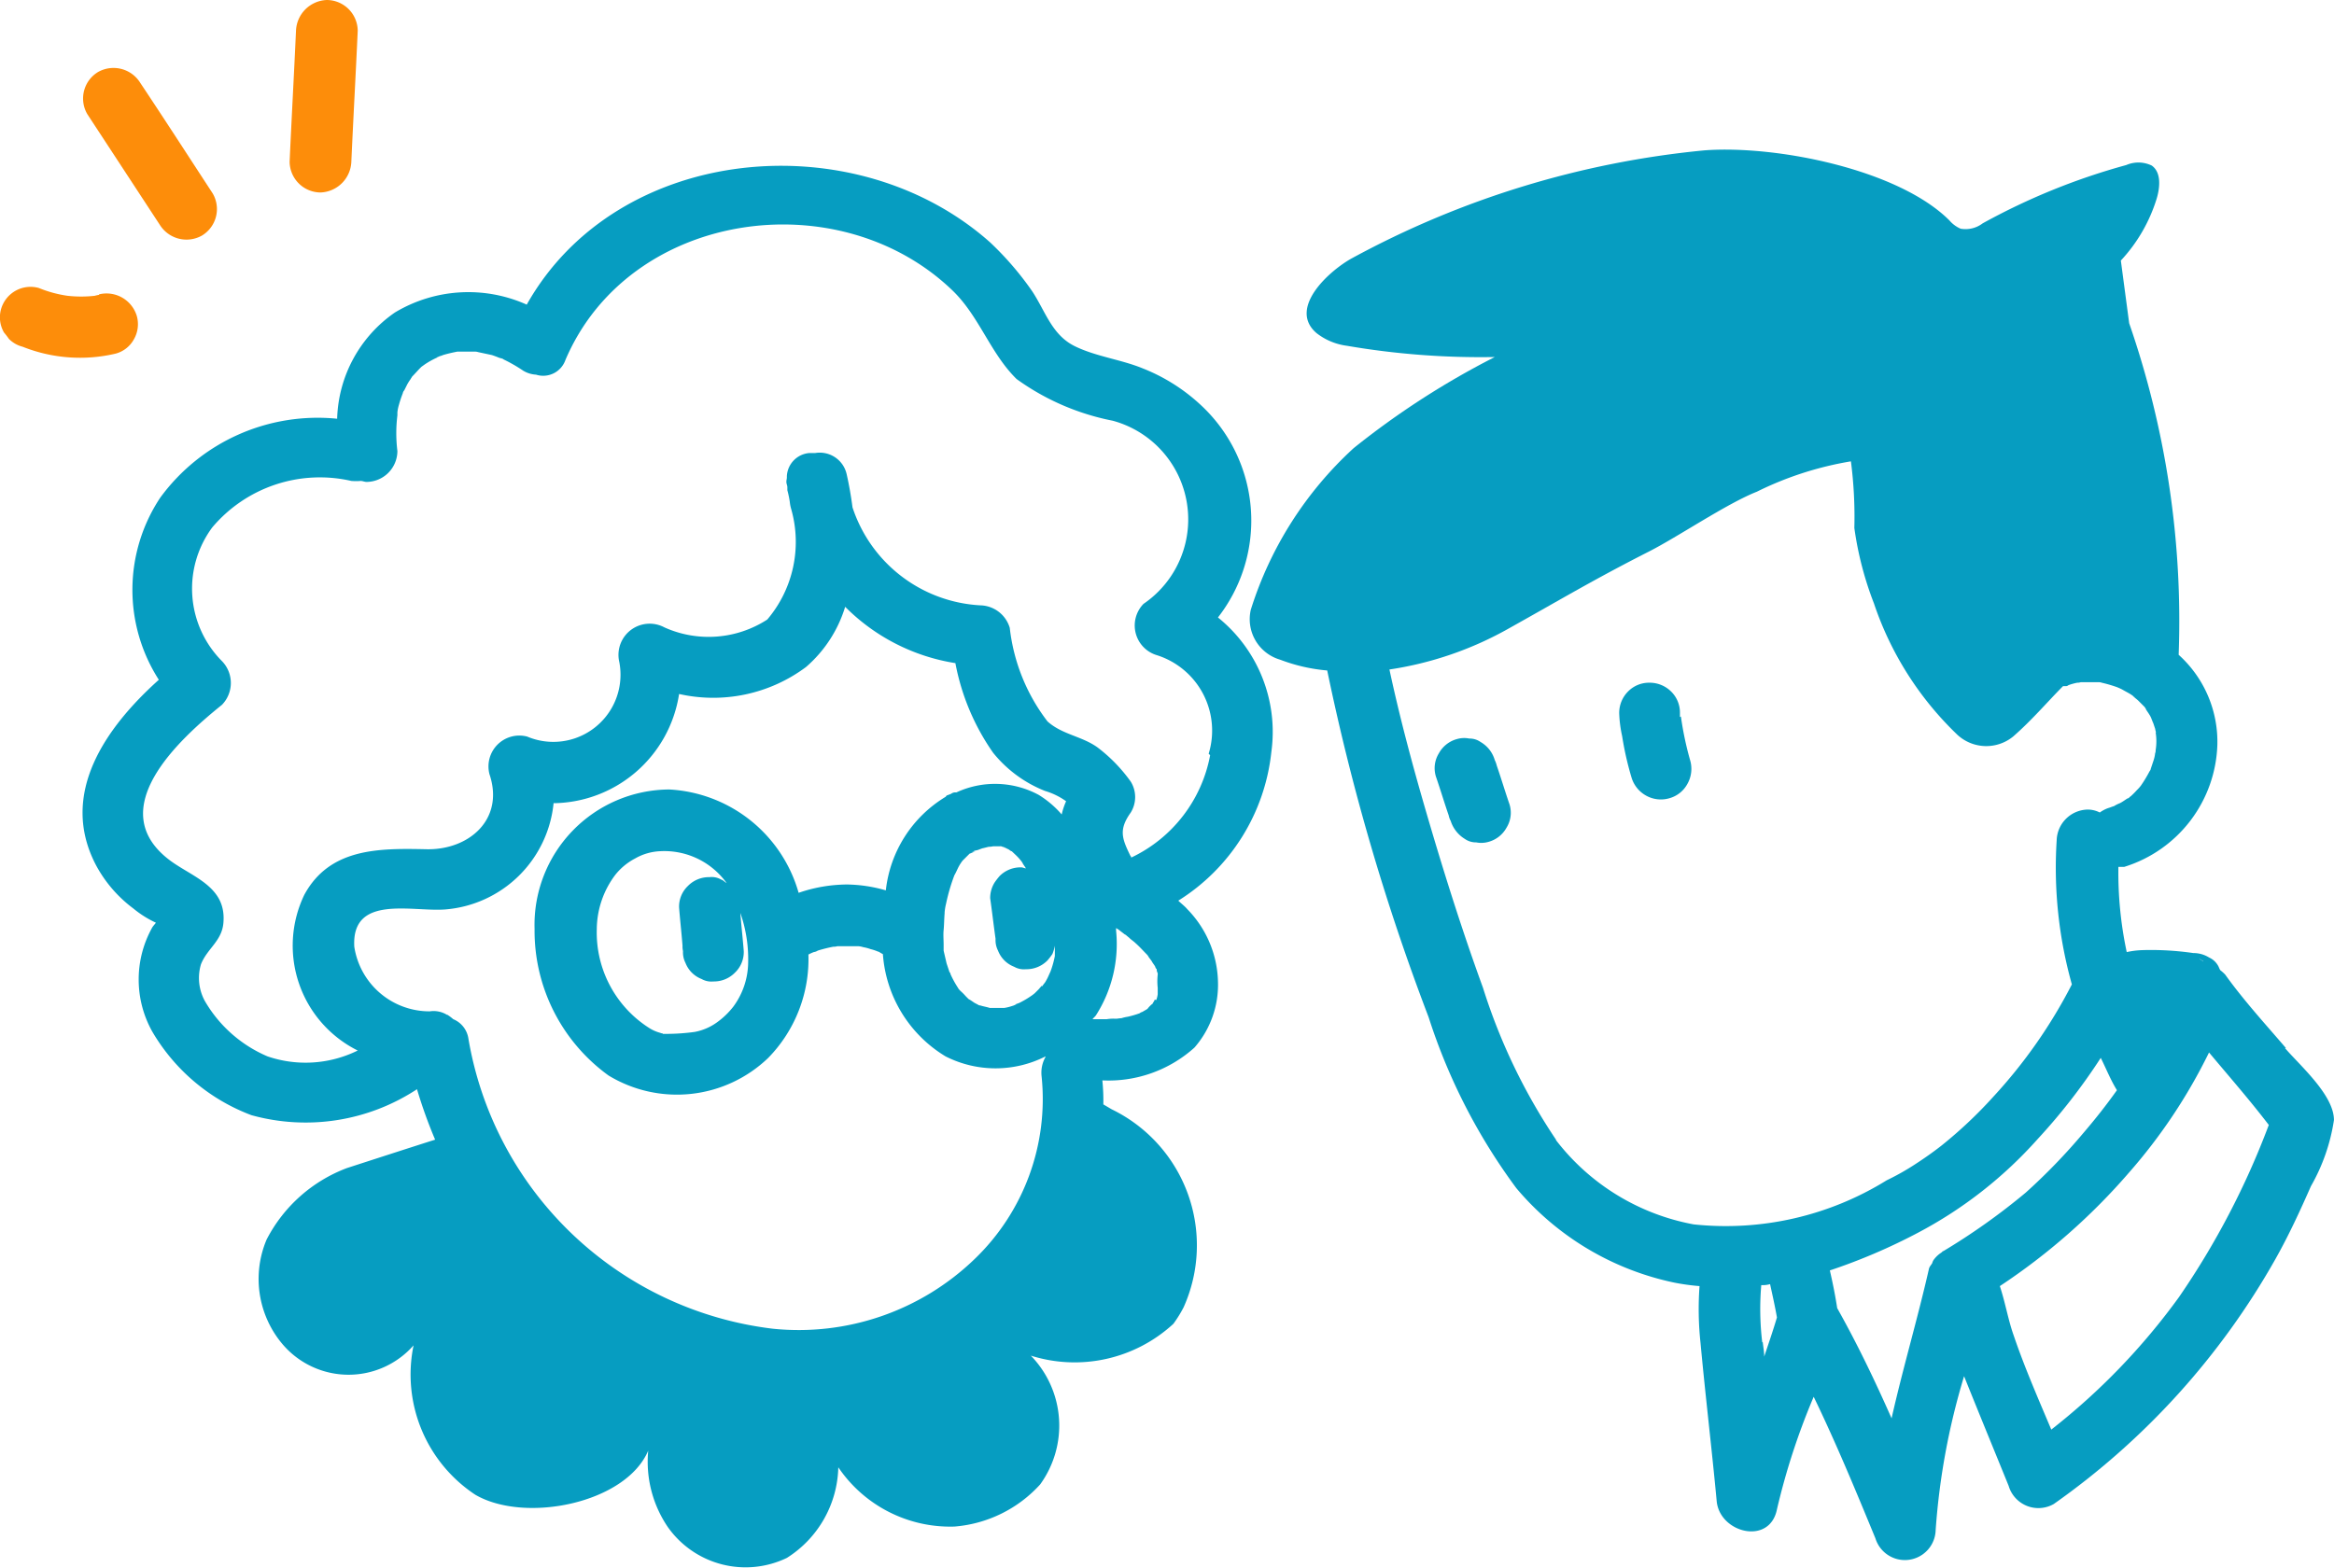 <svg xmlns="http://www.w3.org/2000/svg" width="47.643" height="32.017" viewBox="0 0 47.643 32.017">
  <g id="PICTOS_SITE_CHATEAUGIRON-15" transform="translate(-3.838 -12.14)">
    <g id="Groupe_575" data-name="Groupe 575">
      <path id="Tracé_32568" data-name="Tracé 32568" d="M20.91,31.48Z" fill="#069dc1"/>
      <path id="Tracé_32569" data-name="Tracé 32569" d="M28.69,24.76a3.216,3.216,0,0,0-.33-4.34,3.765,3.765,0,0,0-1.2-.76c-.44-.18-.95-.24-1.38-.45-.47-.23-.6-.71-.87-1.12a6.307,6.307,0,0,0-.86-1c-2.75-2.45-7.61-2.02-9.46,1.27a2.913,2.913,0,0,0-2.69.16,2.73,2.73,0,0,0-1.18,2.17A3.98,3.98,0,0,0,7.11,22.3a3.4,3.4,0,0,0-.03,3.72C6,26.99,5.03,28.35,5.8,29.81a2.678,2.678,0,0,0,.76.88,2.118,2.118,0,0,0,.46.29c-.02.03-.05.06-.07.09a2.176,2.176,0,0,0,0,2.14,3.958,3.958,0,0,0,2.02,1.7,4.139,4.139,0,0,0,3.38-.53,9.74,9.74,0,0,0,.37,1.03c-.63.2-1.8.58-1.8.58a3.052,3.052,0,0,0-1.64,1.46,2.063,2.063,0,0,0,.32,2.13,1.768,1.768,0,0,0,2.68.03,2.941,2.941,0,0,0,1.26,3.05c1.01.59,3.07.18,3.53-.9a2.372,2.372,0,0,0,.4,1.56,1.942,1.942,0,0,0,2.43.63,2.249,2.249,0,0,0,1.05-1.85,2.759,2.759,0,0,0,2.37,1.21,2.646,2.646,0,0,0,1.75-.86,2.048,2.048,0,0,0-.19-2.63,2.974,2.974,0,0,0,2.91-.65,2.526,2.526,0,0,0,.21-.34,3.088,3.088,0,0,0-1.47-4.04l-.17-.1a4.1,4.1,0,0,0-.02-.49,2.622,2.622,0,0,0,1.88-.67,1.949,1.949,0,0,0,.48-1.35,2.188,2.188,0,0,0-.63-1.48c-.05-.06-.12-.11-.18-.17a4.089,4.089,0,0,0,1.9-3.04,3,3,0,0,0-1.1-2.75ZM15.14,28.54a2.626,2.626,0,0,0,2.56-2.23,3.167,3.167,0,0,0,2.59-.55,2.638,2.638,0,0,0,.8-1.23,4.065,4.065,0,0,0,2.25,1.15,4.707,4.707,0,0,0,.77,1.83,2.575,2.575,0,0,0,1.06.78,1.436,1.436,0,0,1,.43.21,1.426,1.426,0,0,0-.09.27,2,2,0,0,0-.47-.4,1.876,1.876,0,0,0-1.68-.05h-.04a.149.149,0,0,0-.07.03c-.03.01-.05.02-.08.03-.01,0-.02.02-.03.03a2.556,2.556,0,0,0-1.22,1.91,2.961,2.961,0,0,0-.79-.12,3.075,3.075,0,0,0-.99.17,2.906,2.906,0,0,0-2.64-2.11,2.765,2.765,0,0,0-2.75,2.85,3.645,3.645,0,0,0,1.51,2.99,2.689,2.689,0,0,0,3.26-.36,2.886,2.886,0,0,0,.82-2.11.974.974,0,0,1,.11-.05.191.191,0,0,0,.08-.03,2.992,2.992,0,0,1,.32-.08.22.22,0,0,0,.08-.01h.43a.44.44,0,0,1,.1.02.833.833,0,0,1,.15.04.88.88,0,0,1,.15.05c.02,0,.04.02.06.03s.03.02.04.02a2.659,2.659,0,0,0,1.28,2.09,2.256,2.256,0,0,0,2.04,0v.01a.658.658,0,0,0-.08.4,4.529,4.529,0,0,1-1.37,3.73,5.171,5.171,0,0,1-4.12,1.42,7.171,7.171,0,0,1-6.21-5.92.509.509,0,0,0-.31-.4h0a.938.938,0,0,0-.12-.09h-.01a.519.519,0,0,0-.35-.07,1.553,1.553,0,0,1-1.54-1.32c-.06-1.07,1.17-.71,1.85-.76a2.417,2.417,0,0,0,2.22-2.19Zm9.96,3.73-.06.07-.08.08a.812.812,0,0,1-.08.06,1.884,1.884,0,0,1-.24.14c-.03.01-.14.05-.03.02-.04.01-.07.03-.11.04a.936.936,0,0,1-.16.04h-.3c-.06-.02-.13-.03-.19-.05a.1.1,0,0,1-.04-.01c-.03-.02-.06-.03-.09-.05s-.07-.05-.11-.07l-.06-.06a1.141,1.141,0,0,0-.11-.11c-.09-.1-.03-.04-.02-.02a2.016,2.016,0,0,1-.18-.32.052.052,0,0,0-.02-.04l-.06-.18c-.02-.09-.04-.17-.06-.26v-.12c0-.1-.01-.2,0-.3s.01-.22.02-.34v-.02a1.127,1.127,0,0,1,.03-.18,3.859,3.859,0,0,1,.17-.58h0c.03-.05.05-.1.08-.16a.88.88,0,0,1,.06-.1.317.317,0,0,1,.05-.06l.12-.12c.04-.01.21-.09.03-.02a.435.435,0,0,0,.07-.04.185.185,0,0,0,.07-.02c-.08.04.11-.04.1-.03l.12-.03a.387.387,0,0,0,.09-.01h.14a.075.075,0,0,1,.05.01.318.318,0,0,1,.09.03c-.15-.05-.01,0,.03.02.02.01.04.03.06.04h.01c.05.05.11.1.16.16.02.02.11.15.02.02a.351.351,0,0,1,.05.08l.06.09c-.03,0-.06-.02-.1-.02a.6.6,0,0,0-.44.18,1.47,1.47,0,0,0-.1.13.6.6,0,0,0-.09.32c.04.28.07.55.11.83a.471.471,0,0,0,.05.24.575.575,0,0,0,.33.33.4.4,0,0,0,.24.05.6.6,0,0,0,.44-.18,1.47,1.47,0,0,0,.1-.13.845.845,0,0,0,.05-.17v.21a1.916,1.916,0,0,1-.09.32c-.01.02-.05.11-.05.11a1.091,1.091,0,0,1-.06.11s-.04.05-.06.08Zm-1.99-.74Zm.51-1.96Zm.86-.08Zm-7.11,3.75s-.04,0-.05-.01a.8.8,0,0,1-.23-.1,2.311,2.311,0,0,1-1.07-2.02A1.862,1.862,0,0,1,16.4,30a1.263,1.263,0,0,1,.4-.33,1.122,1.122,0,0,1,.52-.15,1.565,1.565,0,0,1,1.35.65c-.04-.02-.07-.06-.11-.07a.387.387,0,0,0-.24-.05.6.6,0,0,0-.44.18.581.581,0,0,0-.18.44c.02.26.05.52.07.78a.41.41,0,0,0,.01.11.471.471,0,0,0,.05.24.575.575,0,0,0,.33.33.4.4,0,0,0,.24.05.6.6,0,0,0,.44-.18.581.581,0,0,0,.18-.44c-.02-.26-.05-.52-.07-.78h0a2.852,2.852,0,0,1,.16,1.01,1.543,1.543,0,0,1-.3.9,1.606,1.606,0,0,1-.33.32,1.132,1.132,0,0,1-.46.2,4.286,4.286,0,0,1-.55.04h-.11Zm10.04-.69a.274.274,0,0,1-.04.07v.01a.573.573,0,0,0-.11.11c-.03.02-.07.04-.1.06a.169.169,0,0,0-.06.03h0a2.172,2.172,0,0,1-.24.07.79.79,0,0,0-.13.03c-.03,0-.17.02-.07.01h-.07a.86.86,0,0,0-.16.01h-.29c.02-.03.05-.05.07-.08a2.708,2.708,0,0,0,.41-1.73v-.05a.607.607,0,0,1,.1.07c.03.02.05.04.08.06l.02.01c.02.02.06.05.07.06.04.04.09.07.13.11.08.07.15.15.22.22a.274.274,0,0,1,.04.05c0,.01.06.08.07.1.02.04.05.07.07.11a.085.085,0,0,0,.03.05v.02a.142.142,0,0,0,.02.06v.03a1.218,1.218,0,0,0,0,.27v.13a.527.527,0,0,1-.03.12Zm.05-.49Zm1.08-4.5a2.9,2.9,0,0,1-1.61,2.09.076.076,0,0,0-.02-.04c-.17-.35-.24-.53.01-.88a.6.6,0,0,0,0-.63,3.226,3.226,0,0,0-.68-.7c-.32-.23-.72-.26-1.02-.53a3.838,3.838,0,0,1-.77-1.91.642.642,0,0,0-.6-.46,2.912,2.912,0,0,1-2.61-2c-.03-.23-.07-.46-.12-.68a.562.562,0,0,0-.64-.43h-.12a.5.5,0,0,0-.46.47v.03c0,.03-.01.05-.01.09s.02.07.02.11v.06a2.048,2.048,0,0,1,.05.24.8.8,0,0,0,.03.15,2.448,2.448,0,0,1-.49,2.25,2.2,2.2,0,0,1-2.1.16.637.637,0,0,0-.92.71,1.371,1.371,0,0,1-1.88,1.52.63.63,0,0,0-.77.77c.31.92-.42,1.55-1.29,1.53-.96-.02-1.97-.03-2.49.93a2.392,2.392,0,0,0,1.09,3.18,2.406,2.406,0,0,1-1.84.12,2.7,2.7,0,0,1-1.28-1.13.981.981,0,0,1-.08-.75c.13-.33.44-.48.46-.87.05-.72-.63-.91-1.09-1.25-1.39-1.04.18-2.47,1.06-3.18a.64.64,0,0,0,0-.89,2.1,2.1,0,0,1-.2-2.73,2.873,2.873,0,0,1,2.84-.95,1.2,1.2,0,0,0,.19,0c.04,0,.08.02.12.02a.634.634,0,0,0,.63-.63,2.972,2.972,0,0,1,0-.73v-.06a.8.8,0,0,1,.03-.15,2.25,2.25,0,0,1,.08-.24.114.114,0,0,1,.03-.06l.06-.12a1.054,1.054,0,0,1,.07-.11c.01-.02.02-.03.03-.05.06-.06.11-.12.17-.18l.02-.02.07-.05a1.71,1.71,0,0,1,.23-.13c.03-.01.05-.03.08-.04-.02,0-.04.02-.07.03.02-.02.09-.03.13-.05.1-.03.19-.05.29-.07h.35a.22.22,0,0,1,.08.01l.28.06c.06.02.11.04.16.06.02,0,.03.01.04.01s.01,0,.04.02a3.183,3.183,0,0,1,.4.23.567.567,0,0,0,.26.08.481.481,0,0,0,.6-.3c1.3-3.05,5.57-3.66,7.9-1.42.55.53.77,1.28,1.31,1.81a4.988,4.988,0,0,0,1.96.85,2.087,2.087,0,0,1,.63,3.74.633.633,0,0,0,.28,1.05,1.615,1.615,0,0,1,1.05,2.01Z" fill="#069dc1"/>
      <path id="Tracé_32570" data-name="Tracé 32570" d="M34.39,27.77a.509.509,0,0,0-.04-.11.627.627,0,0,0-.29-.37.389.389,0,0,0-.23-.07.53.53,0,0,0-.25.01.6.6,0,0,0-.37.29.578.578,0,0,0-.06.48c.09.26.17.53.26.79a.358.358,0,0,0,.04.11.667.667,0,0,0,.29.37.389.389,0,0,0,.23.07.53.53,0,0,0,.25-.01.6.6,0,0,0,.37-.29.578.578,0,0,0,.06-.48C34.56,28.3,34.48,28.03,34.39,27.77Z" fill="#069dc1"/>
      <path id="Tracé_32571" data-name="Tracé 32571" d="M38.13,26.78V26.7a.6.6,0,0,0-.18-.44.62.62,0,0,0-.44-.18.6.6,0,0,0-.44.18.62.62,0,0,0-.18.44,2.52,2.52,0,0,0,.06.47,6.344,6.344,0,0,0,.19.84.627.627,0,0,0,.29.37.618.618,0,0,0,.48.06.6.6,0,0,0,.37-.29.623.623,0,0,0,.06-.48,6.525,6.525,0,0,1-.19-.9Z" fill="#069dc1"/>
      <path id="Tracé_32572" data-name="Tracé 32572" d="M50.5,33.54c-.42-.49-.86-.97-1.24-1.5a.812.812,0,0,0-.1-.09c-.02-.03-.03-.07-.05-.1a.4.4,0,0,0-.18-.16.6.6,0,0,0-.32-.09,5.992,5.992,0,0,0-1.04-.06,1.75,1.75,0,0,0-.32.04,7.782,7.782,0,0,1-.17-1.74h.12a2.7,2.7,0,0,0,1.9-2.49,2.392,2.392,0,0,0-.79-1.84,18.565,18.565,0,0,0-1.01-6.77l-.17-1.28a3.261,3.261,0,0,0,.73-1.26c.07-.23.1-.54-.1-.68a.628.628,0,0,0-.52-.01,13.343,13.343,0,0,0-2.93,1.19.58.58,0,0,1-.45.11.627.627,0,0,1-.23-.17c-1.04-1.04-3.53-1.54-5-1.43a18.8,18.8,0,0,0-7.19,2.2c-.46.25-1.32,1.02-.73,1.53a1.27,1.27,0,0,0,.62.26,16.111,16.111,0,0,0,3.02.23,16.677,16.677,0,0,0-2.88,1.86,7.525,7.525,0,0,0-2.1,3.3.861.861,0,0,0,.6,1.02,3.524,3.524,0,0,0,.96.22A45.921,45.921,0,0,0,33,32.91a12.023,12.023,0,0,0,1.79,3.49,5.751,5.751,0,0,0,3.23,1.93,4.462,4.462,0,0,0,.51.07,6.424,6.424,0,0,0,.02,1.16c.1,1.08.23,2.16.33,3.23.06.65,1.08.91,1.23.17a14.051,14.051,0,0,1,.75-2.3c.46.95.86,1.92,1.26,2.89a.629.629,0,0,0,1.23-.17,14.227,14.227,0,0,1,.58-3.14c.3.75.61,1.5.91,2.24a.633.633,0,0,0,.92.37,15.31,15.31,0,0,0,4.53-5.01c.27-.48.5-.98.72-1.48a3.882,3.882,0,0,0,.47-1.35c0-.51-.69-1.11-1-1.47Zm-7,4.14a.14.14,0,0,1-.04.04.571.571,0,0,0-.14.13.2.2,0,0,0-.04.08c-.02.04-.06.07-.07.13-.23,1.01-.53,2.02-.76,3.04-.34-.77-.7-1.52-1.11-2.25-.04-.26-.09-.51-.15-.77a11.886,11.886,0,0,0,1.8-.77,8.717,8.717,0,0,0,2.44-1.91,12.284,12.284,0,0,0,1.29-1.66c.11.22.2.45.33.66-.22.31-.45.6-.69.88a12.138,12.138,0,0,1-1.17,1.21,13.265,13.265,0,0,1-1.69,1.2Zm-3.69,1.87a5.721,5.721,0,0,1-.02-1.17.554.554,0,0,0,.18-.02c.05.23.1.45.14.68-.08.27-.17.53-.26.8,0-.1-.02-.2-.03-.3Zm9-7.78a.377.377,0,0,0-.08-.05c.02,0,.04.02.06.03s.02.02.03.02H48.8Zm-.16-.08h-.01ZM35.6,35.41a11.974,11.974,0,0,1-1.49-3.1c-.43-1.18-.81-2.39-1.16-3.59-.28-.96-.54-1.93-.75-2.91a7.072,7.072,0,0,0,2.44-.84c1.11-.62,1.72-.99,2.86-1.57.59-.3,1.59-.98,2.2-1.22a6.837,6.837,0,0,1,1.92-.62,8.791,8.791,0,0,1,.07,1.36,6.846,6.846,0,0,0,.4,1.54,6.64,6.64,0,0,0,1.7,2.68.868.868,0,0,0,1.14.04c.39-.34.71-.72,1.02-1.03h.06a.076.076,0,0,0,.05-.02,1.209,1.209,0,0,1,.18-.05.2.2,0,0,0,.07-.01h.36a.17.17,0,0,1,.07.01,2.8,2.8,0,0,1,.31.09,1.174,1.174,0,0,1,.11.05c.05.03.11.06.16.09a1.047,1.047,0,0,1,.11.08c-.14-.1.03.03.05.05l.13.13c.01.01.02.03.03.04v.01c.03.05.07.1.1.16.02.04.08.22.03.06l.06.18a.615.615,0,0,0,.03.11c0-.01,0-.02-.02-.04a1.148,1.148,0,0,1,0,.37h0a.127.127,0,0,1-.01.06.7.7,0,0,1-.03.14l-.06.18h0c0,.02-.02.04-.03.06a2.606,2.606,0,0,1-.17.28.727.727,0,0,1-.08.09,1.593,1.593,0,0,1-.13.13c-.02.01-.03.03-.05.04h-.01c-.05.03-.1.07-.16.1a.666.666,0,0,0-.12.06c-.04.01-.08.03-.12.04a.7.7,0,0,0-.17.09.542.542,0,0,0-.25-.06.647.647,0,0,0-.63.63,8.827,8.827,0,0,0,.31,2.94,10.324,10.324,0,0,1-1.6,2.29,9.1,9.1,0,0,1-1.06,1c-.14.11-.32.24-.52.37a5.114,5.114,0,0,1-.6.34,6.231,6.231,0,0,1-3.94.9,4.6,4.6,0,0,1-2.81-1.72Zm10.11,5.92c-.27-.64-.55-1.28-.77-1.93-.11-.31-.17-.67-.28-1a12.831,12.831,0,0,0,2.63-2.31,11.108,11.108,0,0,0,1.64-2.46c.41.49.83.97,1.22,1.48a16.287,16.287,0,0,1-1.83,3.51,13.405,13.405,0,0,1-2.61,2.71Z" fill="#069dc1"/>
    </g>
    <g id="Groupe_576" data-name="Groupe 576">
      <path id="Tracé_32573" data-name="Tracé 32573" d="M6.7,13.83a.642.642,0,0,0-.86-.22.632.632,0,0,0-.22.86L7.1,16.73a.642.642,0,0,0,.86.22.632.632,0,0,0,.22-.86c-.49-.75-.98-1.51-1.48-2.26Z" fill="#fd8d0a"/>
      <path id="Tracé_32574" data-name="Tracé 32574" d="M10.51,12.14a.654.654,0,0,0-.63.63c-.04.89-.09,1.78-.13,2.67a.634.634,0,0,0,.63.63.654.654,0,0,0,.63-.63c.04-.89.09-1.78.13-2.67a.634.634,0,0,0-.63-.63Z" fill="#fd8d0a"/>
      <path id="Tracé_32575" data-name="Tracé 32575" d="M5.86,18.16a.814.814,0,0,0-.09.02,2.528,2.528,0,0,1-.55,0,2.458,2.458,0,0,1-.59-.16.626.626,0,0,0-.77.43.618.618,0,0,0,.06.48,1.47,1.47,0,0,1,.1.13.606.606,0,0,0,.28.16,3.166,3.166,0,0,0,1.9.14.6.6,0,0,0,.37-.29.618.618,0,0,0,.06-.48.646.646,0,0,0-.77-.44Z" fill="#fd8d0a"/>
    </g>
  </g>
</svg>

